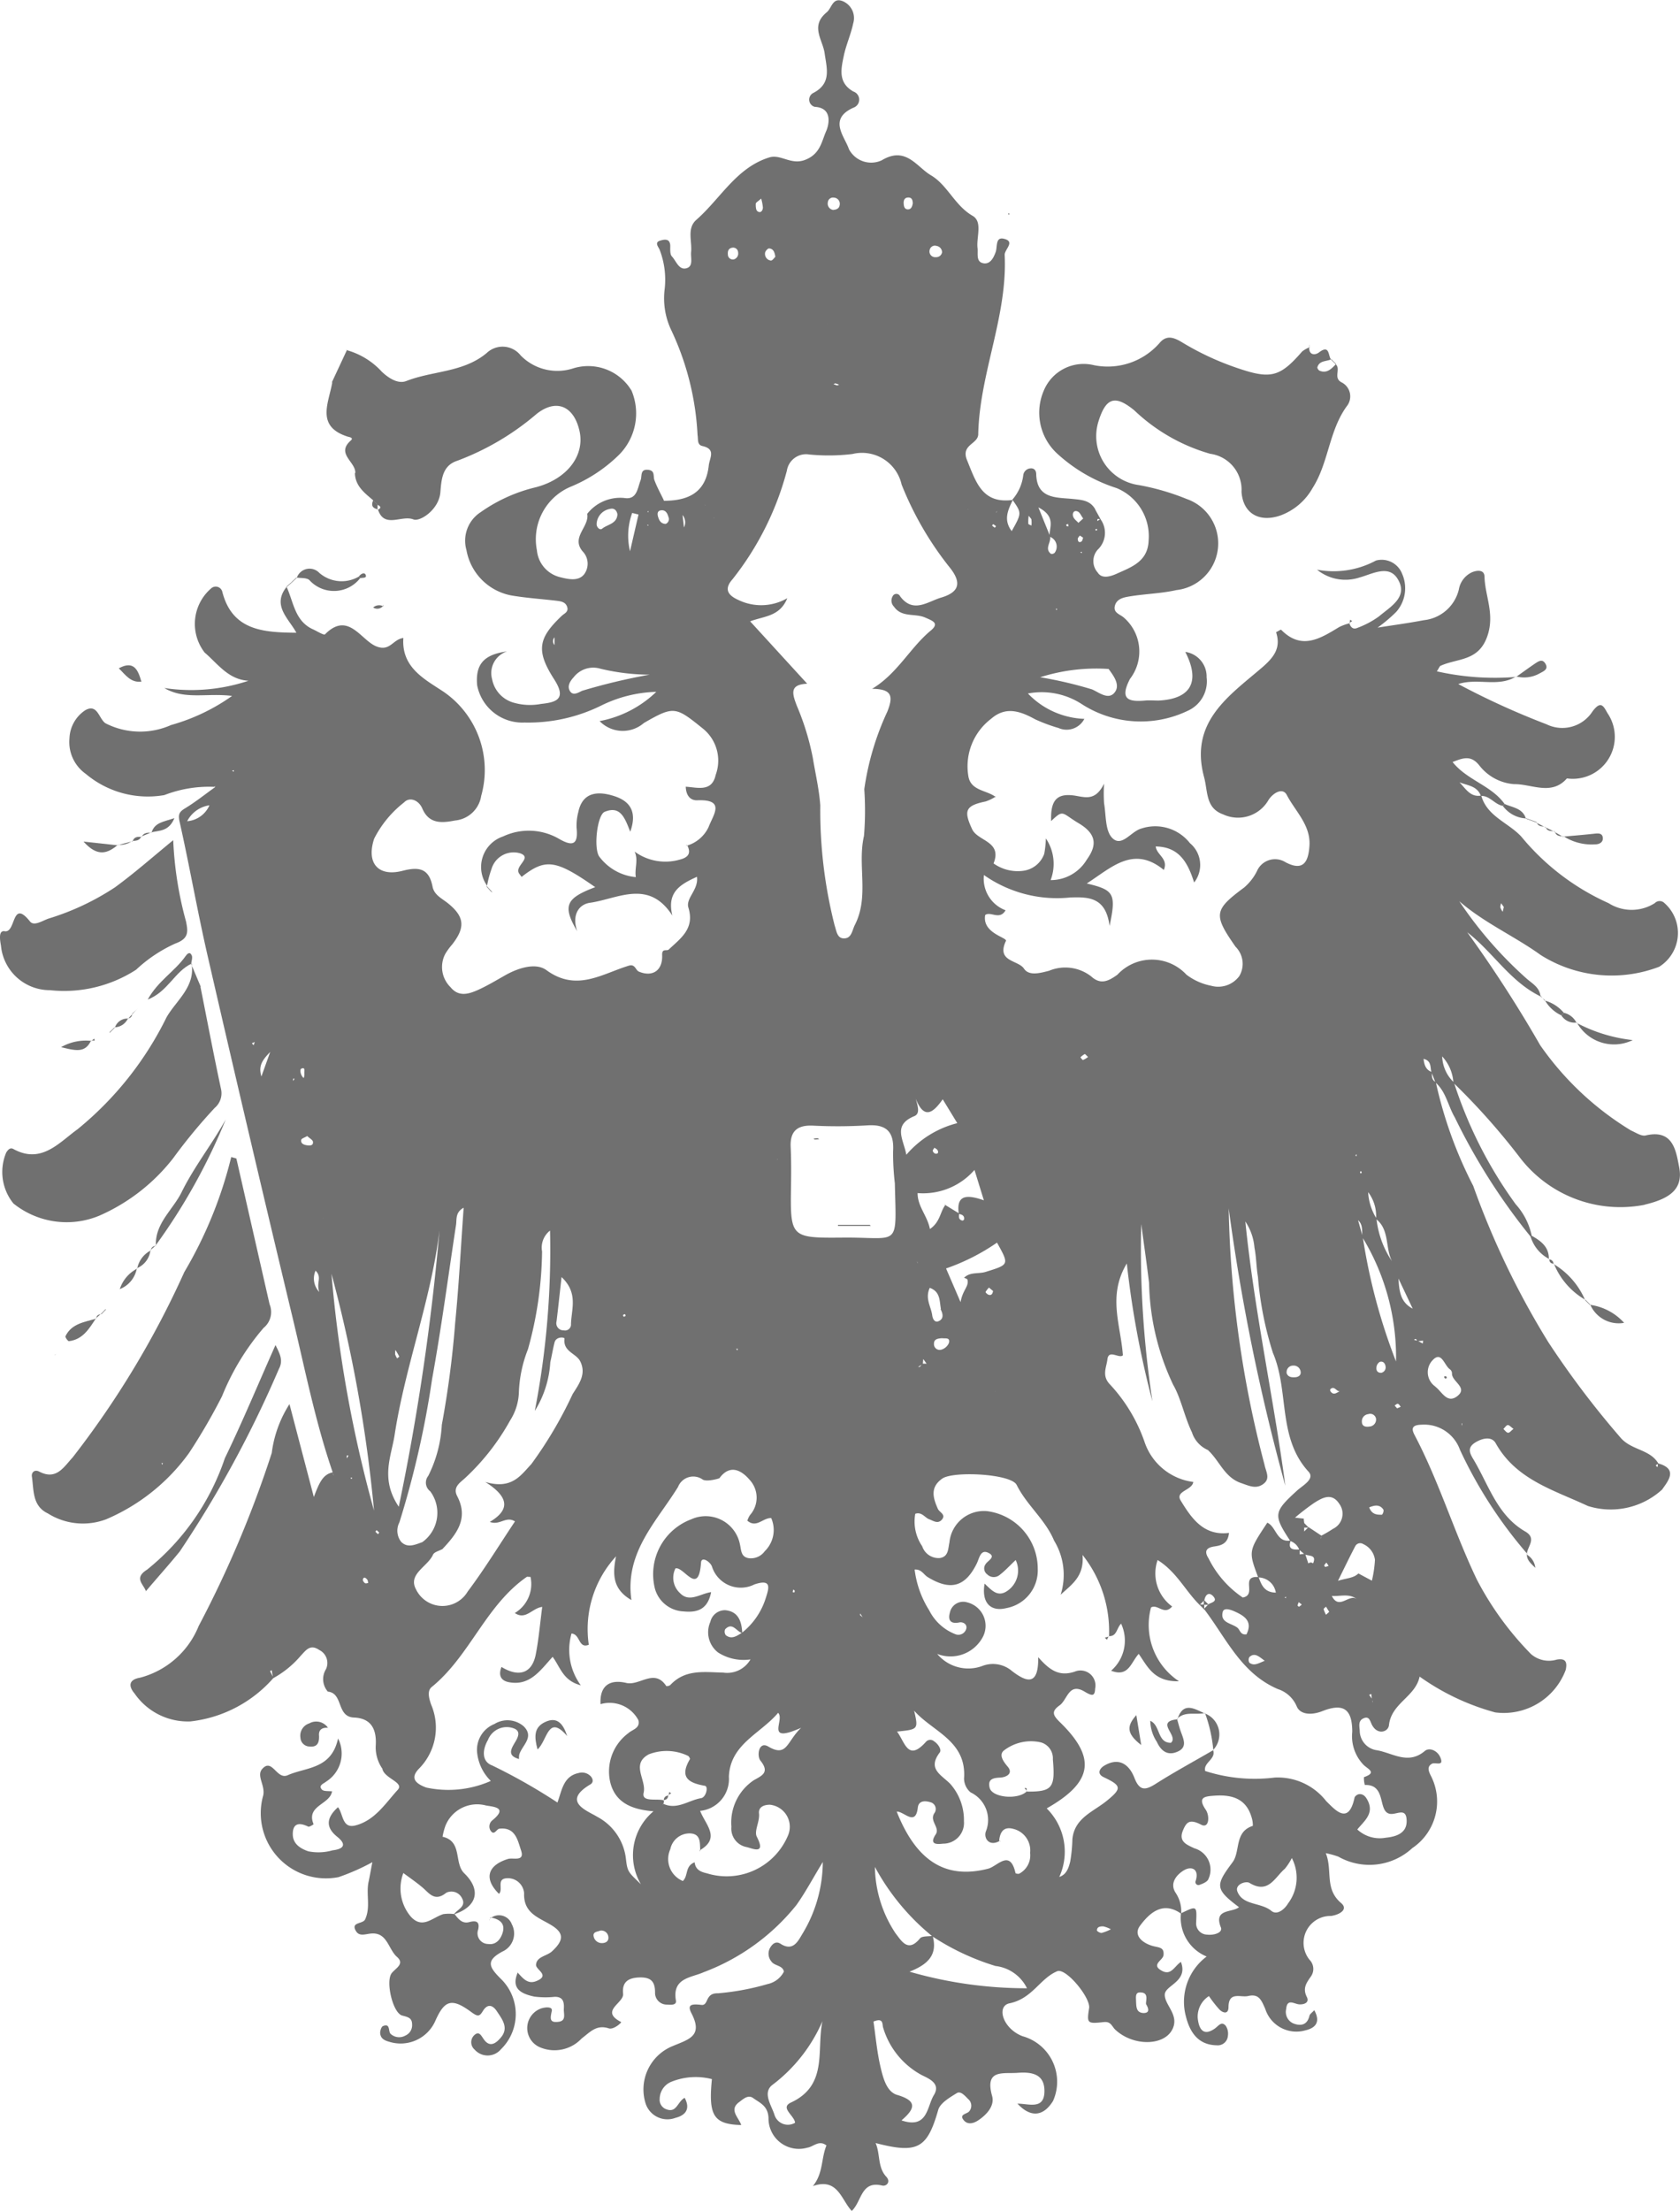 <svg height="59.082" viewBox="0 0 44.908 59.082" width="44.908" xmlns="http://www.w3.org/2000/svg" xmlns:xlink="http://www.w3.org/1999/xlink"><clipPath id="a"><path d="m0 0h44.908v59.082h-44.908z"/></clipPath><g clip-path="url(#a)" fill="#707070"><path d="m22.275 10.212.4-.857h-.01a1.994 1.994 0 0 1 .947.582c.186.173.431.33.652.244.707-.276 1.525-.226 2.148-.748a.616.616 0 0 1 .909.066 1.371 1.371 0 0 0 1.385.35 1.35 1.35 0 0 1 1.579.592 1.569 1.569 0 0 1 -.35 1.726 4.038 4.038 0 0 1 -1.251.828 1.521 1.521 0 0 0 -.93 1.708.816.816 0 0 0 .636.724c.217.055.476.107.626-.08a.474.474 0 0 0 -.041-.615c-.317-.379.187-.656.124-1l-.009.01a1.121 1.121 0 0 1 1-.435c.34.055.352-.258.435-.472.045-.116-.022-.31.214-.279.178.024.118.171.157.275.069.186.167.362.253.541l-.01.01c.646 0 1.129-.205 1.209-.942.022-.206.2-.437-.168-.521-.15-.034-.11-.175-.132-.294a7.406 7.406 0 0 0 -.716-2.831 1.984 1.984 0 0 1 -.163-1.068 2.22 2.22 0 0 0 -.139-1.064c-.043-.082-.133-.191.025-.234.1-.029.254-.066.264.136 0 .1-.011.231.044.289.116.122.185.373.392.314.187-.054.106-.276.121-.43.03-.293-.12-.636.142-.865.644-.564 1.068-1.394 1.95-1.666.306-.094.578.215.961.064.407-.161.437-.5.562-.777.038-.085.216-.61-.312-.638a.2.2 0 0 1 -.041-.369c.5-.256.363-.659.307-1.064-.05-.361-.393-.725.056-1.094.136-.112.154-.4.42-.3a.489.489 0 0 1 .287.6c-.061.294-.191.574-.252.869-.073.349-.156.715.258.949a.228.228 0 0 1 0 .432c-.683.307-.231.77-.12 1.106a.671.671 0 0 0 .877.3c.646-.389.93.173 1.316.4.444.262.634.805 1.112 1.082.276.159.1.565.133.859.019.147-.05.373.158.41.181.032.271-.145.327-.3.05-.138-.011-.407.215-.356.325.074.018.285.026.434.078 1.643-.672 3.164-.707 4.792-.006.267-.469.272-.3.69.243.592.406 1.174 1.224 1.064-.126.266-.259.531-.029.833.27-.482.27-.482.017-.841a1.2 1.2 0 0 0 .291-.649.21.21 0 0 1 .2-.187c.1-.007.146.068.147.151.014.67.541.623.968.666.25.025.474.036.611.279l-.009.023v-.032l.153.277c-.035 0-.1-.05-.088.045l.08-.055a.619.619 0 0 1 -.071.819.459.459 0 0 0 0 .611c.107.174.334.109.5.035.4-.181.842-.327.861-.891a1.391 1.391 0 0 0 -.855-1.4 4.28 4.28 0 0 1 -1.6-.932 1.486 1.486 0 0 1 -.348-1.672 1.153 1.153 0 0 1 1.34-.681 1.843 1.843 0 0 0 1.753-.59c.211-.257.44-.12.648.006a7.44 7.44 0 0 0 1.479.676c.85.286 1.1.219 1.684-.455a.728.728 0 0 1 .208-.117l-.015-.013c-.02.228.153.233.257.154.293-.223.243.081.323.185l.011-.006c-.128.067-.319.027-.374.215-.007.024.029.08.057.092.2.085.322-.055.444-.179l-.006.012c.135.131-.08.362.155.481a.419.419 0 0 1 .137.634c-.481.662-.484 1.512-.916 2.189a1.632 1.632 0 0 1 -.847.728c-.56.2-1.01-.033-1.052-.628a.968.968 0 0 0 -.837-1.016 4.874 4.874 0 0 1 -2.029-1.161c-.513-.419-.755-.34-.952.278a1.319 1.319 0 0 0 1.073 1.719 6.441 6.441 0 0 1 1.277.371 1.256 1.256 0 0 1 -.272 2.435c-.412.093-.842.1-1.261.171-.153.025-.336.062-.384.248s.13.225.234.311a1.2 1.2 0 0 1 .169 1.644c-.272.527-.068.62.4.578.12-.011.243 0 .364 0 .862-.042 1.125-.5.715-1.3a.664.664 0 0 1 .57.678.861.861 0 0 1 -.5.893 2.907 2.907 0 0 1 -2.832-.173 1.97 1.97 0 0 0 -1.445-.287 2.194 2.194 0 0 0 1.509.678.534.534 0 0 1 -.691.244 4.453 4.453 0 0 1 -.624-.232c-.4-.22-.786-.354-1.176-.015a1.593 1.593 0 0 0 -.608 1.544c.069.384.487.361.729.547v-.011a1.2 1.2 0 0 1 -.268.13c-.545.112-.593.247-.361.743.15.322.81.318.572.913a1.111 1.111 0 0 0 .766.2.692.692 0 0 0 .589-.458 2.692 2.692 0 0 0 .043-.41 1.213 1.213 0 0 1 .127 1.114 1.123 1.123 0 0 0 .966-.546c.254-.354.3-.668-.22-.976-.457-.273-.394-.378-.732-.056-.02-.565.155-.765.674-.673.281.05.523.113.741-.326a4.1 4.1 0 0 0 0 .525c.055.316.027.725.214.921.255.266.5-.166.775-.245a1.179 1.179 0 0 1 1.306.388.758.758 0 0 1 .112 1.052c-.172-.548-.41-.956-1.027-.963.028.231.345.324.217.627-.815-.668-1.4-.061-2.06.362.731.173.792.272.61 1.134-.1-.769-.556-.777-1.052-.76a3.4 3.4 0 0 1 -2.307-.6.9.9 0 0 0 .579.942c-.16.276-.4.018-.545.127-.087.489.6.6.554.693-.264.558.328.507.482.738.132.2.421.124.672.058a1.128 1.128 0 0 1 1.127.152c.258.236.471.117.7-.047a1.258 1.258 0 0 1 1.845 0 1.59 1.59 0 0 0 .657.295.7.7 0 0 0 .756-.258.643.643 0 0 0 -.1-.783c-.6-.858-.58-.983.229-1.583a1.4 1.4 0 0 0 .341-.435.527.527 0 0 1 .767-.24c.495.26.611-.04.638-.442.036-.551-.379-.92-.606-1.356-.108-.207-.362-.059-.487.131a.939.939 0 0 1 -1.213.388c-.472-.169-.406-.6-.51-.993-.4-1.477.664-2.172 1.546-2.929.34-.292.509-.541.378-.946.072-.037.127-.075.134-.067.548.558 1.049.234 1.556-.073a1.4 1.4 0 0 1 .278-.1l-.012-.009c.032.111.1.185.217.133a2.4 2.4 0 0 0 .58-.309c.308-.262.8-.524.489-1.011-.241-.377-.68-.115-1.014-.026a1.2 1.2 0 0 1 -1.133-.209 2.387 2.387 0 0 0 1.574-.244.585.585 0 0 1 .7.354.954.954 0 0 1 -.159 1.019 4 4 0 0 1 -.5.421h-.049.04c.415-.066.832-.121 1.243-.2a1.079 1.079 0 0 0 .941-.819.621.621 0 0 1 .353-.463c.146-.059.328-.068.333.114.013.518.272.982.086 1.564-.228.712-.8.612-1.26.822-.029.013-.042.063-.1.148a7.051 7.051 0 0 0 2.126.149l-.01-.009c-.479.293-1.023.03-1.543.2a20.783 20.783 0 0 0 2.357 1.074.959.959 0 0 0 1.23-.341c.223-.3.294-.149.4.042a1.122 1.122 0 0 1 -1.084 1.746l-.108-.135-.02-.024.03.014.108.135c-.414.487-.951.156-1.416.164a1.3 1.3 0 0 1 -.934-.5c-.226-.284-.433-.2-.715-.092.388.488 1.037.625 1.389 1.12l-.047.052c-.218-.038-.345-.275-.585-.266-.1-.273-.363-.277-.573-.364.165.168.292.408.582.354.155.56.726.722 1.073 1.1a6.408 6.408 0 0 0 2.33 1.775 1.152 1.152 0 0 0 1.236 0 .181.181 0 0 1 .26 0 1.065 1.065 0 0 1 -.142 1.7 3.556 3.556 0 0 1 -3.164-.311c-.7-.505-1.513-.86-2.18-1.44a10.767 10.767 0 0 0 1.8 2.068c.149.131.339.229.369.456l-.012.012c-.8-.395-1.257-1.173-1.936-1.7l-.026-.019.022.018a34.327 34.327 0 0 1 1.955 3.029l-.076.054.063-.076a8.018 8.018 0 0 0 2.431 2.284c.128.055.278.16.392.133.737-.175.811.414.895.843.109.558-.2.837-.922 1.006l-.018-.012.025.014a3.383 3.383 0 0 1 -3.335-1.251 18.133 18.133 0 0 0 -1.784-2.007 1.136 1.136 0 0 0 -.3-.705 1 1 0 0 0 .314.695 11.517 11.517 0 0 0 1.65 3.254 1.807 1.807 0 0 1 .43.847l-.026.025a16.49 16.49 0 0 1 -2.03-3.19c-.182-.307-.233-.686-.518-.935l-.105-.269c-.043-.121.014-.306-.212-.362.018.192.078.3.221.353 0 .105-.009.211.106.27a11.269 11.269 0 0 0 1 2.772 21.958 21.958 0 0 0 2.008 4.177 24.068 24.068 0 0 0 1.946 2.569c.3.325.781.294 1 .681-.033.021-.119.024-.029.087l.017-.1c.544.152.263.475.107.7a2.038 2.038 0 0 1 -1.985.439c-.909-.427-1.917-.7-2.463-1.676-.105-.188-.345-.142-.541-.024-.227.137-.156.288-.055.454.408.68.634 1.494 1.383 1.927.328.189.047.406.046.61l.011-.011a11.929 11.929 0 0 1 -1.8-2.782 1.015 1.015 0 0 0 -1.028-.67c-.3.006-.254.146-.178.29.652 1.241 1.054 2.589 1.658 3.849a8.293 8.293 0 0 0 1.448 1.991.73.73 0 0 0 .687.147c.252-.046.282.083.24.275a1.768 1.768 0 0 1 -1.884 1.136 6.341 6.341 0 0 1 -2.021-.957c-.114.544-.757.707-.82 1.3-.018.175-.3.275-.452-.006-.055-.105-.071-.255-.238-.174-.134.065-.1.206-.091.324a.53.53 0 0 0 .433.52c.428.062.85.41 1.305.025.124-.105.331-.011.408.152.13.279-.126.137-.216.188-.139.079-.089.2-.032.315a1.5 1.5 0 0 1 -.493 1.939 1.688 1.688 0 0 1 -1.977.228 2.486 2.486 0 0 0 -.335-.093c.187.473-.042.949.409 1.333.206.175-.054.316-.271.345a.719.719 0 0 0 -.571 1.173.348.348 0 0 1 .035.444c-.121.172-.226.316-.11.546.076.15-.066.207-.2.2s-.328-.172-.352.127a.333.333 0 0 0 .214.39c.2.068.355.02.41-.216.01-.044.066-.078.128-.146.185.339.009.482-.243.54a.873.873 0 0 1 -1.068-.576c-.1-.223-.163-.411-.456-.343-.2.047-.522-.133-.526.295 0 .2-.144.162-.239.07a3.2 3.2 0 0 1 -.284-.363.65.65 0 0 0 -.3.585c.025.254.126.518.461.28.1-.072.172-.2.286-.074a.381.381 0 0 1 .059.278.272.272 0 0 1 -.3.246c-.493-.01-.712-.346-.818-.757a1.511 1.511 0 0 1 .551-1.615 1.116 1.116 0 0 1 -.687-1.154c.43-.207.426-.207.406.248a.3.3 0 0 0 .294.321c.167.022.424-.045.367-.193-.2-.506.3-.388.485-.54-.648-.486-.633-.584-.173-1.2.215-.289.043-.816.542-.973a.685.685 0 0 0 -.032-.226c-.146-.505-.526-.613-.991-.581-.259.018-.465.037-.236.375.114.168.09.513-.122.4-.31-.159-.393-.073-.488.158-.121.294.1.376.309.474a.593.593 0 0 1 .371.825c-.029.072-.15.121-.238.152a.08.08 0 0 1 -.1-.108c.1-.316-.11-.4-.308-.286-.182.105-.4.335-.232.6a.89.89 0 0 1 .152.565c-.5-.358-.862 0-1.1.32-.2.271.1.487.375.55.158.037.272.038.253.236-.013.141-.356.256-.035.423.242.126.327-.129.5-.242.2.524-.417.623-.431.866-.017.286.418.562.188.963-.241.419-1.035.42-1.505-.012-.1-.088-.114-.232-.316-.209-.449.05-.451.03-.39-.373.042-.28-.621-1.082-.852-.986-.466.194-.66.729-1.277.858-.356.074-.181.673.345.877a1.262 1.262 0 0 1 .82 1.731c-.257.417-.6.453-.951.072.3 0 .713.171.721-.323.008-.463-.325-.53-.716-.5s-.886-.108-.683.619c.072.259-.138.495-.37.65-.127.085-.282.124-.386 0-.141-.168.091-.165.147-.244a.232.232 0 0 0 -.033-.326c-.085-.087-.2-.22-.3-.158-.193.119-.45.268-.5.455-.293 1.022-.545 1.174-1.672.88.129.3.048.644.285.9.129.142 0 .262-.108.236-.573-.137-.539.415-.814.678-.279-.287-.371-.9-1.04-.664.281-.342.219-.741.363-1.085-.2-.157-.349.037-.512.059a.812.812 0 0 1 -1.037-.794c-.014-.325-.228-.4-.409-.531-.138-.1-.264.025-.377.108-.278.206-.012.407.057.612-.74-.021-.881-.252-.784-1.227a1.74 1.74 0 0 0 -1.064.063.5.5 0 0 0 -.332.463.268.268 0 0 0 .184.282c.272.1.294-.211.484-.308.167.312.005.472-.246.535a.613.613 0 0 1 -.794-.371 1.25 1.25 0 0 1 .724-1.549c.426-.18.813-.264.5-.869-.117-.226-.028-.264.264-.229.2.023.088-.321.44-.31a6.76 6.76 0 0 0 1.329-.247.641.641 0 0 0 .436-.333c-.035-.175-.256-.146-.339-.276a.322.322 0 0 1 -.041-.341c.06-.115.159-.211.289-.127.318.206.457-.044.57-.24a3.721 3.721 0 0 0 .56-1.945c-.273.449-.467.816-.705 1.15a5.778 5.778 0 0 1 -2.479 1.795c-.331.15-.848.148-.742.759.022.128-.141.114-.234.107a.314.314 0 0 1 -.324-.3c.006-.309-.1-.435-.416-.426s-.469.134-.438.437c.026.251-.636.456-.052.755.019.01-.2.211-.33.169-.332-.109-.5.1-.726.27a.994.994 0 0 1 -1.118.234.557.557 0 0 1 .025-1.033c.113-.04.321-.061.295.062-.044.207-.064.323.182.291.211-.027.133-.213.14-.342.01-.174-.01-.33-.246-.325a2.338 2.338 0 0 1 -.543-.006c-.335-.073-.636-.2-.441-.649h-.012c.138.144.266.331.505.235.385-.155-.015-.3-.006-.436.014-.221.285-.23.426-.359.325-.3.333-.5-.054-.722-.323-.189-.711-.312-.691-.832a.434.434 0 0 0 -.459-.4c-.294.015-.089.3-.213.417-.407-.4-.312-.76.241-.932.139-.043.457.086.348-.233-.087-.257-.148-.625-.576-.576-.083.009-.138.2-.238.051a.211.211 0 0 1 .05-.276c.411-.336.055-.357-.169-.394a.913.913 0 0 0 -1.089.546 1.749 1.749 0 0 0 -.075.288c.537.121.3.7.578.975.462.445.351.895-.276 1.1.093-.136.343-.207.216-.436a.314.314 0 0 0 -.419-.142c-.313.253-.456.009-.647-.151-.146-.122-.3-.229-.5-.376a1.162 1.162 0 0 0 .2 1.166c.315.344.582.017.869-.068a1.074 1.074 0 0 1 .3 0c.1.126.2.265.394.213s.282-.006.237.2a.286.286 0 0 0 .266.385c.217.033.34-.136.39-.308.074-.253-.1-.361-.322-.4l.008.011a.364.364 0 0 1 .557.169.528.528 0 0 1 -.248.729c-.461.246-.355.42-.05.725a1.314 1.314 0 0 1 .006 1.889.463.463 0 0 1 -.7.009.26.26 0 0 1 -.016-.383c.135-.128.188.007.262.11.161.225.325.1.447-.044.23-.262.042-.495-.1-.709-.1-.154-.243-.222-.374-.007-.087.142-.131.16-.306.031-.532-.394-.723-.323-.974.252a1.014 1.014 0 0 1 -1.22.54c-.134-.035-.231-.09-.245-.222-.007-.068.031-.186.079-.2.2-.077.129.14.2.21a.335.335 0 0 0 .392.046.3.3 0 0 0 .182-.292c0-.179-.1-.2-.265-.244-.253-.066-.452-.925-.277-1.137.111-.134.347-.244.14-.428-.23-.2-.258-.639-.656-.628-.16 0-.342.1-.44-.06-.155-.252.181-.187.241-.314.155-.328.02-.68.095-1.014.034-.155.058-.312.1-.517a5.823 5.823 0 0 1 -.906.4 1.743 1.743 0 0 1 -2.024-2.14c.1-.3-.2-.569 0-.767.259-.267.374.313.667.183.5-.221 1.166-.154 1.346-.982a.887.887 0 0 1 -.316 1.151c-.069.058-.217.1-.118.213.049.056.185.036.281.051l-.008-.01c-.041.362-.706.38-.493.888 0 0-.112.079-.144.063-.233-.114-.412-.1-.413.2 0 .249.183.378.412.459a1.369 1.369 0 0 0 .653-.026c.25-.029.414-.128.122-.363s-.313-.488.022-.789c.145.186.107.577.463.488.524-.132.811-.6 1.135-.953.179-.2-.358-.3-.412-.56l.009.009a1.007 1.007 0 0 1 -.187-.614c.03-.439-.107-.746-.581-.766s-.279-.652-.7-.693l.009.009a.507.507 0 0 1 -.057-.609.387.387 0 0 0 -.182-.513c-.24-.165-.354.007-.495.157a2.606 2.606 0 0 1 -.738.6l-.036-.216c-.015.009-.044.023-.043.025.028.061.059.122.09.182a3.461 3.461 0 0 1 -2.22 1.162 1.73 1.73 0 0 1 -1.494-.748c-.146-.169-.184-.366.149-.421a2.328 2.328 0 0 0 1.566-1.381 29.155 29.155 0 0 0 1.953-4.623 3.153 3.153 0 0 1 .474-1.306l.651 2.482c.141-.367.235-.609.515-.661a.254.254 0 0 0 0 .051.165.165 0 0 0 .016.038l-.024-.08c-.462-1.34-.736-2.729-1.065-4.1q-1.159-4.832-2.273-9.674c-.277-1.2-.487-2.415-.757-3.617-.048-.213 0-.272.162-.369.272-.167.523-.368.783-.554l.007-.036-.019.026a3.306 3.306 0 0 0 -1.341.22 2.574 2.574 0 0 1 -2.1-.567 1.04 1.04 0 0 1 -.436-.949.938.938 0 0 1 .426-.754c.324-.179.357.226.535.35a2.031 2.031 0 0 0 1.754.048 5.263 5.263 0 0 0 1.632-.778c-.671-.085-1.265.112-1.811-.211a4.837 4.837 0 0 0 2.249-.194c-.541-.032-.822-.456-1.171-.753a1.252 1.252 0 0 1 .176-1.718.181.181 0 0 1 .294.088c.264 1.043 1.1 1.092 1.981 1.1-.2-.377-.664-.728-.258-1.229l-.008-.007c.193.408.218.921.709 1.144.11.05.292.165.323.134.619-.625.953.15 1.367.32.372.152.443-.188.727-.222-.056.8.585 1.108 1.087 1.445a2.537 2.537 0 0 1 .994 2.773.78.78 0 0 1 -.7.659c-.347.068-.693.1-.873-.318-.1-.234-.345-.319-.488-.166a2.864 2.864 0 0 0 -.8.969c-.215.647.1 1.028.76.859.444-.115.706-.06.8.421.042.22.239.312.4.437.456.363.485.652.122 1.114a1.778 1.778 0 0 0 -.179.244.754.754 0 0 0 .138.894c.213.262.473.188.717.081s.5-.261.746-.4c.353-.2.818-.342 1.1-.137.805.589 1.484.1 2.2-.118.177-.054.178.119.275.159.361.15.636-.029.619-.443-.008-.19.122-.1.175-.147.316-.3.7-.554.527-1.12-.078-.256.275-.473.229-.825-.44.2-.814.405-.658 1.037-.633-.987-1.462-.447-2.2-.343-.3.042-.493.322-.345.759-.4-.682-.3-.881.483-1.176-1.058-.738-1.327-.775-1.968-.274l-.063-.085c-.146-.2.357-.418.035-.542a.617.617 0 0 0 -.776.414 2.781 2.781 0 0 0 -.122.464l.008-.009a.861.861 0 0 1 .423-1.323 1.613 1.613 0 0 1 1.509.072c.372.212.5.125.456-.3a1.38 1.38 0 0 1 .045-.419c.093-.456.413-.612.976-.426.405.134.605.415.413.947-.145-.369-.262-.705-.683-.532-.2.082-.3.964-.148 1.192a1.378 1.378 0 0 0 .98.553c-.037-.243.074-.452-.032-.682a1.392 1.392 0 0 0 1.207.214c.22-.056.312-.162.2-.383l-.012.011a.933.933 0 0 0 .581-.495c.121-.326.471-.749-.3-.718-.169.007-.3-.106-.309-.363.31.018.7.152.8-.316a1.1 1.1 0 0 0 -.344-1.239c-.726-.584-.768-.614-1.576-.147a.862.862 0 0 1 -1.183-.051 2.978 2.978 0 0 0 1.515-.782 3.533 3.533 0 0 0 -1.473.367 4.394 4.394 0 0 1 -2.049.453 1.231 1.231 0 0 1 -1.267-1c-.047-.554.175-.817.8-.9a.608.608 0 0 0 -.4.74.808.808 0 0 0 .586.632 1.574 1.574 0 0 0 .721.031c.423-.044.689-.134.351-.66-.493-.768-.42-1.1.2-1.69.071-.068.186-.105.152-.231-.038-.143-.167-.161-.287-.176-.4-.047-.8-.073-1.2-.14a1.5 1.5 0 0 1 -1.208-1.213.908.908 0 0 1 .378-1.013 4.272 4.272 0 0 1 1.477-.667c.837-.219 1.315-.85 1.166-1.507s-.613-.872-1.145-.453a7.048 7.048 0 0 1 -2.127 1.254c-.4.132-.418.507-.447.845-.041.466-.55.79-.72.721-.313-.126-.778.253-.947-.263l-.012.009c.1-.045.1-.09 0-.135l.011.013-.134-.134h.008c-.234-.2-.485-.385-.49-.735l.01.009c.022-.3-.526-.515-.12-.873.076-.067-.017-.088-.071-.1-.879-.272-.516-.905-.423-1.46l-.009.009m26.11 34.467-.01.009zm-11.665-1.824.007.009zm-5.2-29.253h.01l.113.129.041.356a.308.308 0 0 0 -.05-.347c-.038-.046-.075-.092-.113-.137m16.616 27.925.151-.019.086.262h.125c.113-.254-.129-.187-.228-.249l-.138-.114a.392.392 0 0 0 -.241-.238c-.461-.7-.447-.774.181-1.348.151-.138.486-.309.306-.505-.834-.911-.512-2.149-.952-3.175a9.092 9.092 0 0 1 -.4-2.031c-.044-.257-.042-.523-.093-.779a1.477 1.477 0 0 0 -.244-.7c.24 2.389.756 4.711 1.069 7.06a55.78 55.78 0 0 1 -1.514-7.411 28.857 28.857 0 0 0 .957 6.848c.04.2.174.383-.051.531-.19.125-.372.03-.571-.037-.449-.151-.58-.6-.886-.878l.018-.027-.017.023a.771.771 0 0 1 -.432-.475c-.2-.413-.293-.909-.5-1.267a6.62 6.62 0 0 1 -.646-2.721c-.063-.526-.139-1.05-.21-1.576a26.958 26.958 0 0 0 .3 4.736 25.111 25.111 0 0 1 -.685-3.684c-.521.863-.162 1.643-.105 2.453-.1.1-.381-.172-.414.11-.025.215-.159.439.073.674a4.327 4.327 0 0 1 .923 1.541 1.587 1.587 0 0 0 1.3 1.06c-.032.228-.492.241-.338.495.287.471.613.953 1.292.866-.027.286-.205.336-.388.362-.228.032-.278.135-.156.323a2.706 2.706 0 0 0 .912 1.042c.393-.069-.084-.588.423-.547.075.206.151.412.461.416a.48.48 0 0 0 -.471-.406c-.262-.7-.262-.7.244-1.463.244.113.244.542.625.477-.087.247.072.247.239.239v.137zm.12-.608.123-.121.354.235a.376.376 0 0 0 -.022.043.132.132 0 0 0 0 .033l.016-.086a3.546 3.546 0 0 0 .308-.181.446.446 0 0 0 .166-.666c-.2-.309-.453-.164-.674-.024a6.441 6.441 0 0 0 -.519.4l-.01.018.012-.026.249.028-.009-.009c0 .039.008.078.012.117s0 .079 0 .119 0 .085 0 .128zm4.242-2.791-.01.01q0-.073 0-.146l.145-.109.019-.012-.011.02-.142.111c-.009.014-.025.029-.024.041a.442.442 0 0 0 .025.083m-12.502-.955.017.01-.023-.017-.123-.124.009-.008.12.138m-1.816-.741-.009.008-.1-.14-.048-.014.056.006-.013.15-.127.078h.045a.979.979 0 0 0 .071-.087h.126m-4.364-.128-.008.008zm-12.875-9.333-.02-.036.03.027.024.03zm8.489 9.11.017.006-.026-.012v-.019l.012.025m2.685-1.116-.009.009q-.005-.069-.01-.138l.011.01c0 .04.006.079.009.119m-2.195-6.06h-.008zm-1.453.37-.01.133.045.139a.123.123 0 0 0 -.009-.012c-.014-.04-.028-.079-.042-.12 0-.05 0-.1.007-.149zm.124 3.752-.009.009zm-6.562-.5h.02l-.024.011v.018zm6.439-1.544.01-.009zm5.706-.008-.014.013.017-.011.018-.021zm1.336-22.342.034-.075-.03.069-.021.023zm-3.281 4.845.024.025-.016-.021h-.008m4.122 29.011.054-.031-.043.041-.019.016zm-1.936-9.468.02-.043-.012.052zm5.576-19.319a.234.234 0 0 0 .04-.026.1.1 0 0 0 .015-.031c-.017.022-.034.045-.049.068zm-7.506.127-.02-.008.026.016-.007-.008m5.438 19.952a.267.267 0 0 0 0-.049.153.153 0 0 0 -.018-.036l.028.076.039.045-.047-.037m-9.699-16.769a.151.151 0 0 0 0 .223l-.009.008v-.241zm-8 10.815-.1.039.047.055c.013-.034.025-.069.037-.1zm11.755 10.929v-.009l.052.017-.057-.009m4.5 4.465-.007.008-.083-.125c0 .016-.006.038 0 .046a1.013 1.013 0 0 0 .088.071m14.818-7.392c-.033-.007-.034-.1-.1-.035l.1.025.133.073.011-.076-.154.013m-1.206 9.574a.2.2 0 0 0 0 .047.12.12 0 0 0 .019.034l-.027-.073-.019-.155-.057.024.089.122m-10.818-31.8-.051.146.048-.139.022-.021zm10.422 18.981-.047-.164.052.155.132.47a15.572 15.572 0 0 0 .889 3.328 6.153 6.153 0 0 0 -.9-3.321c-.015-.163.027-.343-.13-.468m-.468 4.583c-.094.018-.146-.157-.256-.055a.059.059 0 0 0 0 .055c.084.124.169.037.253 0l.014-.016zm-3.621 5.581-.13.13c-.38-.372-.614-.883-1.124-1.2a1.094 1.094 0 0 0 .388 1.241c-.212.25-.389-.077-.564.027a1.8 1.8 0 0 0 .747 1.971c-.674.02-.842-.4-1.076-.731-.212.232-.27.631-.738.45a1.067 1.067 0 0 0 .267-1.258c-.124.122-.11.346-.33.334l.007.008a3.281 3.281 0 0 0 -.708-2.178c.052.586-.307.8-.585 1.064a1.758 1.758 0 0 0 -.175-1.446c-.234-.563-.728-.942-1-1.488-.148-.3-1.7-.377-1.991-.169-.327.232-.248.51-.117.805.042.1.235.154.1.3-.106.11-.222.021-.333-.02s-.2-.206-.37-.145a1.169 1.169 0 0 0 .185.866.46.46 0 0 0 .47.316c.234-.034.221-.243.259-.422a.926.926 0 0 1 1.006-.831 1.551 1.551 0 0 1 1.354 1.54 1.025 1.025 0 0 1 -.834 1.05c-.435.109-.673-.151-.587-.653.182.165.346.382.616.188a.655.655 0 0 0 .215-.819c-.172.164-.292.295-.43.4a.247.247 0 0 1 -.332-.018.194.194 0 0 1 -.044-.269c.06-.1.3-.2.07-.308-.2-.094-.234.138-.3.28-.311.637-.709.743-1.317.37-.105-.064-.168-.216-.348-.2a2.643 2.643 0 0 0 .389 1.089 1.315 1.315 0 0 0 .7.638.218.218 0 0 0 .291-.144c.033-.117-.083-.192-.187-.17-.238.049-.305-.067-.252-.258a.363.363 0 0 1 .462-.279.645.645 0 0 1 .4.961.978.978 0 0 1 -1.2.417 1.082 1.082 0 0 0 1.209.321.783.783 0 0 1 .791.137c.376.287.714.423.7-.371.309.35.559.523.973.388a.4.4 0 0 1 .549.451c-.009.2-.069.21-.281.082-.426-.255-.458.217-.668.366-.234.166-.176.27.012.454.976.951.877 1.6-.358 2.3a1.628 1.628 0 0 1 .329 1.849l-.028.03.017-.042c.208-.057.268-.243.31-.412a4.053 4.053 0 0 0 .059-.6c.053-.566.55-.73.913-1.023.419-.339.4-.41-.076-.636-.192-.092-.106-.235.012-.306.4-.24.672-.029.809.324s.291.336.57.159c.5-.318 1.024-.6 1.538-.9l-.007-.005c.094.245-.268.337-.209.563a4.328 4.328 0 0 0 1.857.175 1.64 1.64 0 0 1 1.377.629c.239.233.6.662.76-.1a.17.17 0 0 1 .133-.087c.112 0 .17.078.219.176.175.348-.1.547-.28.769a.883.883 0 0 0 .761.22c.273-.027.559-.117.558-.441 0-.4-.281-.152-.462-.2-.311-.076-.075-.789-.656-.768a.669.669 0 0 1 -.023-.209c.346-.12.124-.205-.005-.323a1.1 1.1 0 0 1 -.308-.886c0-.6-.223-.782-.8-.555-.3.118-.6.091-.687-.134a.821.821 0 0 0 -.5-.455c-.988-.422-1.385-1.37-1.978-2.143l.131-.131c.082-.041.228-.07.129-.193s-.207-.092-.245.077m4.362-10.917-.072-.089.083.08a1.484 1.484 0 0 0 .224.74 2.507 2.507 0 0 0 .414 1.141c-.183-.358-.059-.842-.426-1.127a1.044 1.044 0 0 0 -.227-.738m-30.945-10.318a.8.8 0 0 0 -.607.427.712.712 0 0 0 .6-.436l.023-.019zm22.458-7.185c.04.156-.159.326.027.469a.111.111 0 0 0 .1-.033.28.28 0 0 0 -.138-.427c-.021-.232.194-.527-.3-.783l.314.775m7.514 28.312-.027-.024.037.014c.2.415.466-.068.683.1-.221-.17-.461-.068-.693-.09m-10.441-7.669.009.009c-.043-.211-.007-.468-.3-.572-.132.288.035.5.066.733.013.1.069.218.193.147s.088-.2.027-.318m13.229 2.073h-.009c.181.13.317.466.587.265.313-.233-.14-.39-.133-.611a.14.14 0 0 0 -.048-.107c-.16-.1-.227-.514-.474-.244a.463.463 0 0 0 .078.7m-2.058 4.994.361.193a3.153 3.153 0 0 0 .082-.557.535.535 0 0 0 -.312-.42.149.149 0 0 0 -.212.05c-.151.287-.291.58-.465.931.236-.076.417-.068.55-.2zm-6.67-24.169a4.952 4.952 0 0 0 -1.836.221 10.918 10.918 0 0 1 1.387.325c.19.083.435.288.6.086s-.022-.447-.165-.642zm-3.879 16.261.009.007c.158-.16.378-.1.566-.154.643-.2.646-.189.314-.785a5.648 5.648 0 0 1 -1.362.69l.388.9c.055-.329.23-.418.184-.6-.006-.026-.065-.038-.1-.056m-.493-1.94.373.228c-.013.081-.022.163.084.189a.055.055 0 0 0 .045-.029c.017-.107-.058-.133-.14-.15-.08-.532.24-.512.67-.363l-.251-.812a1.822 1.822 0 0 1 -1.521.619c0 .362.26.6.33.96.28-.19.272-.47.419-.652zm-7.538 16c.368.173.676-.094 1.012-.15.133-.023.2-.313.1-.33-.463-.08-.676-.24-.4-.712.009-.015-.03-.084-.057-.091a1.316 1.316 0 0 0 -1.044-.037c-.487.265-.055.681-.136 1.026-.06.256.338.151.533.2a.1.1 0 0 1 -.017.106v.021zm9.714-.325c.689.006.767-.1.7-.862a.442.442 0 0 0 -.319-.453 1.183 1.183 0 0 0 -.967.2c-.169.111-.06.285.079.449.154.181-.033.285-.209.292-.192.008-.331.048-.273.274.069.267.769.326.995.09zm-2.524 3.865a6.16 6.16 0 0 1 -1.533-1.852 3.286 3.286 0 0 0 .551 1.773c.158.2.333.529.654.137.057-.069.224-.048.339-.069.138.51-.127.765-.619.958a11.26 11.26 0 0 0 3.14.443 1.074 1.074 0 0 0 -.841-.595 6.543 6.543 0 0 1 -1.692-.794m1.81-2.551c-.293.168-.436-.073-.377-.247a.816.816 0 0 0 -.407-1.047.489.489 0 0 1 -.175-.372c.072-1.011-.84-1.248-1.334-1.811.113.5.113.5-.458.558.213.281.29.818.775.272a.154.154 0 0 1 .217-.011c.11.072.208.225.149.3-.332.439.037.59.28.834a1.459 1.459 0 0 1 .368 1 .554.554 0 0 1 -.555.6c-.116.012-.4.054-.2-.247.123-.185-.176-.356-.035-.568a.187.187 0 0 0 -.109-.293c-.143-.043-.312-.044-.334.144-.06.516-.366.1-.564.107.531 1.339 1.319 1.814 2.444 1.526.248-.063.585-.536.731.116 0 .014.076.029.1.017a.552.552 0 0 0 .291-.554.593.593 0 0 0 -.445-.642c-.266-.075-.364.09-.383.327zm-8.021.244.01.009c-.012-.2.019-.44-.274-.451a.525.525 0 0 0 -.526.423.634.634 0 0 0 .335.849c.153-.145.049-.394.315-.5.022.18.133.252.326.294a1.779 1.779 0 0 0 2.179-1.032.592.592 0 0 0 -.493-.8c-.157 0-.31.06-.291.232.025.224-.139.47-.057.627.257.5-.135.3-.281.271a.5.5 0 0 1 -.4-.541 1.361 1.361 0 0 1 .6-1.245c.223-.124.429-.209.175-.524-.1-.13-.045-.525.209-.376.508.3.491-.131.88-.5-.99.439-.426-.21-.615-.4-.476.563-1.281.836-1.316 1.707a.856.856 0 0 1 -.769.913c.146.375.554.72 0 1.048m-6.897-8.037-.052-.009h.064c-.087.05-.221.078-.255.152-.142.319-.673.516-.458.92a.784.784 0 0 0 1.385.065c.451-.6.845-1.247 1.264-1.874-.243-.152-.405.117-.673.013.544-.321.519-.664-.123-1.068.714.213.952-.18 1.232-.475a11.007 11.007 0 0 0 1.105-1.872c.174-.274.374-.54.2-.881-.11-.211-.461-.253-.417-.6.005-.042-.223-.065-.266.1s-.073.354-.114.53a2.772 2.772 0 0 1 -.414 1.3 22.531 22.531 0 0 0 .407-4.818.576.576 0 0 0 -.213.559 10.079 10.079 0 0 1 -.376 2.609 3.46 3.46 0 0 0 -.244 1.166 1.488 1.488 0 0 1 -.236.743 6.157 6.157 0 0 1 -1.186 1.521c-.134.13-.358.247-.226.5.313.6-.02 1.014-.4 1.417m8.239 2.944a1.267 1.267 0 0 1 -.866-.185.684.684 0 0 1 -.207-.818.4.4 0 0 1 .4-.312c.354.034.438.307.453.61-.154-.033-.258-.307-.457-.1a.16.16 0 0 0 .016.156c.16.128.3.016.433-.063a1.908 1.908 0 0 0 .64-.938c.081-.253.165-.511-.305-.355a.808.808 0 0 1 -1.138-.481c-.05-.128-.279-.279-.291-.1-.064.912-.457.1-.683.153a.558.558 0 0 0 .122.662c.25.26.541.013.831-.027-.093.476-.384.55-.739.515a.831.831 0 0 1 -.761-.6 1.568 1.568 0 0 1 .971-1.862.933.933 0 0 1 1.3.674c.036.16.025.333.237.366a.455.455 0 0 0 .425-.186.792.792 0 0 0 .173-.886c-.222-.01-.394.278-.638.069a.644.644 0 0 1 .07-.148.7.7 0 0 0 -.007-.941c-.185-.219-.507-.456-.809-.046-.008.01-.347.108-.453.033a.436.436 0 0 0 -.653.2c-.573.93-1.429 1.748-1.247 3.024-.521-.3-.5-.716-.411-1.168a2.87 2.87 0 0 0 -.728 2.362c-.282.114-.223-.284-.462-.3a1.6 1.6 0 0 0 .248 1.383c-.477-.12-.551-.493-.753-.76-.334.369-.609.783-1.167.678-.233-.044-.281-.2-.2-.408.468.287.818.169.916-.334.081-.411.115-.831.173-1.27-.271.032-.44.362-.733.163a.9.9 0 0 0 .42-.965c-.063 0-.088-.008-.1 0-1.1.762-1.519 2.111-2.542 2.943-.132.108-.064.321-.016.465a1.558 1.558 0 0 1 -.328 1.721c-.2.211-.154.37.2.5a2.806 2.806 0 0 0 1.725-.177 1.239 1.239 0 0 1 -.365-.748.743.743 0 0 1 .461-.773.661.661 0 0 1 .784.063c.293.291-.049.508-.12.757a.524.524 0 0 0 -.006.12v-.005c-.328-.089-.209-.274-.1-.458.077-.128.149-.284-.031-.357a.539.539 0 0 0 -.7.307c-.149.255-.174.576.115.681a15.45 15.45 0 0 1 1.743.99c.12-.322.153-.7.564-.788a.323.323 0 0 1 .332.094c.056.066.071.157-.015.209-.778.463-.089.7.186.868a1.457 1.457 0 0 1 .765 1.134c.041.346.067.343.4.668a1.527 1.527 0 0 1 .336-1.951c-.573-.045-1-.223-1.147-.738a1.273 1.273 0 0 1 .474-1.349c.107-.1.324-.128.269-.348a.872.872 0 0 0 -1.012-.428c-.028-.512.267-.667.687-.567.358.085.753-.4 1.071.085a.151.151 0 0 0 .11-.032c.4-.427.909-.339 1.412-.329a.719.719 0 0 0 .724-.345zm3.247-25.933c.683-.409 1.017-1.1 1.573-1.56.241-.2.044-.261-.15-.347-.272-.12-.627.007-.834-.291a.229.229 0 0 1 -.036-.277.11.11 0 0 1 .2 0c.349.468.736.142 1.095.035.424-.126.587-.344.252-.779a8.707 8.707 0 0 1 -1.307-2.242 1.085 1.085 0 0 0 -1.316-.816 5.291 5.291 0 0 1 -1.151.013.519.519 0 0 0 -.6.432 7.936 7.936 0 0 1 -1.452 2.9c-.227.255-.139.422.151.553a1.4 1.4 0 0 0 1.312-.045c-.2.491-.612.475-.993.618l1.525 1.667c-.481.021-.4.268-.275.594a6.912 6.912 0 0 1 .425 1.386c.069.418.168.836.2 1.271a12.47 12.47 0 0 0 .385 3.213c.05.145.063.36.274.34.182-.017.193-.217.266-.36.389-.763.062-1.592.243-2.377a8.217 8.217 0 0 0 .008-1.247 7.341 7.341 0 0 1 .617-2.076c.169-.427.11-.6-.4-.608m.6 13.213a6.93 6.93 0 0 1 -.047-.847c.032-.518-.164-.738-.7-.7a13.083 13.083 0 0 1 -1.454.006c-.4-.014-.6.141-.584.562.016.343.015.687.01 1.031-.021 1.39-.023 1.412 1.36 1.4 1.563-.018 1.455.316 1.415-1.451m-11.529.654c-.22.121-.18.3-.2.452-.21 1.376-.392 2.757-.641 4.125a24.99 24.99 0 0 1 -.874 3.83.482.482 0 0 0 .046.517c.171.18.388.073.567.01a.964.964 0 0 0 .211-1.359.289.289 0 0 1 -.052-.412 3.436 3.436 0 0 0 .362-1.364 26.077 26.077 0 0 0 .357-2.722c.1-1.015.152-2.034.227-3.079m-1.735 7.994a63.2 63.2 0 0 0 1.089-7.386c-.226 1.862-.917 3.62-1.2 5.466-.09.58-.39 1.175.115 1.921m-1.811-6.334a34.385 34.385 0 0 0 1.146 6.433 37.781 37.781 0 0 0 -1.163-6.424m15.263 22.718c.706.238.678-.371.865-.675s-.114-.434-.317-.532a2.129 2.129 0 0 1 -1.038-1.269c-.031-.08.024-.282-.259-.165.058.394.093.809.187 1.209.068.289.161.668.446.751.544.159.482.369.115.681m-2.844.062c-.019-.193-.411-.4-.111-.539 1-.464.679-1.4.843-2.175a4.246 4.246 0 0 1 -1.352 1.714c-.249.213-.01.537.069.788a.375.375 0 0 0 .551.213m13.278-7.071a1.557 1.557 0 0 1 -.187.285c-.268.229-.439.684-.944.377-.1-.06-.4.042-.322.234.149.374.625.281.906.513.151.125.351-.037.448-.2a1.141 1.141 0 0 0 .1-1.211m-10.056-20.3c.055.2.128.407-.034.474-.59.244-.289.619-.215 1.033a2.652 2.652 0 0 1 1.362-.845l-.389-.637c-.241.338-.491.576-.725-.025m-7.1-11.322a5.693 5.693 0 0 1 -1.324-.159.662.662 0 0 0 -.713.224c-.1.108-.186.245-.1.378s.234.027.326-.013a16.137 16.137 0 0 1 1.809-.431m-2.362 16.098c-.05.444-.089.814-.134 1.184a.191.191 0 0 0 .194.24.159.159 0 0 0 .192-.17c.011-.4.2-.827-.252-1.254m18.309 9.546c.17-.34-.044-.49-.318-.611-.11-.049-.285-.11-.317.012-.077.3.249.3.4.43.066.06.074.194.238.169m-16.255-29.922-.169-.042a1.779 1.779 0 0 0 -.058 1.023zm-.562.007c-.015-.122-.094-.187-.2-.157a.427.427 0 0 0 -.358.406c0 .087.089.171.147.123.142-.117.389-.128.409-.373m14.131 39.8c-.012-.1.088-.321-.167-.314-.131 0-.1.148-.1.242.008.137 0 .3.2.308.144 0 .159-.086.068-.236m7.127-18.586-.381-.805c.021.314.04.629.381.805m-12.586.79c-.106.008-.213.021-.211.149a.153.153 0 0 0 .2.156.317.317 0 0 0 .2-.179c.039-.156-.1-.113-.183-.126m11.6 2.154a.158.158 0 0 0 -.209-.125.191.191 0 0 0 -.17.2c0 .132.107.147.207.131a.187.187 0 0 0 .172-.206m-2.975 6.467c-.163-.124-.274-.228-.412-.1a.153.153 0 0 0 0 .149c.13.1.251.011.409-.049m.584-7.7c.033.119.134.127.23.122s.161-.059.149-.144a.186.186 0 0 0 -.2-.167.172.172 0 0 0 -.175.188m-12.113-31.071c.083-.006.154-.04.165-.127a.165.165 0 0 0 -.152-.2.139.139 0 0 0 -.164.124.171.171 0 0 0 .15.206m-6.238 45.979c-.077.032-.209.028-.168.171a.22.22 0 0 0 .219.161c.105 0 .192-.055.168-.181a.187.187 0 0 0 -.219-.151m4.685-44.723c-.018-.124-.05-.221-.169-.229-.034 0-.1.071-.105.114a.179.179 0 0 0 .157.211c.037 0 .081-.065.116-.1m-12.514 23.494c-.07.043-.15.064-.158.1-.021.1.07.134.147.146s.178.015.166-.091c-.006-.055-.1-.1-.155-.157m28.387 9.921c.075.2.212.2.343.2a.168.168 0 0 0 .041-.133c-.087-.134-.214-.136-.384-.062m-11.416-33.548a.174.174 0 0 0 -.148-.162.142.142 0 0 0 -.183.108.153.153 0 0 0 .166.193.156.156 0 0 0 .166-.14m-.783-1.3c-.005-.077-.018-.154-.118-.154s-.129.068-.126.153.023.164.114.164.116-.083.13-.163m-6.608 8.568a.138.138 0 0 0 .075-.189c-.028-.1-.079-.191-.2-.174-.1.015-.1.1-.074.179.03.1.08.179.2.184m-10.57 14.11c-.24.243-.311.389-.236.656zm12.392-21.178a.164.164 0 0 0 .116-.185.133.133 0 0 0 -.163-.127c-.1.018-.12.1-.111.181a.131.131 0 0 0 .157.13m17.3 29.754a.148.148 0 0 0 .124-.17c-.011-.083-.065-.152-.156-.123a.188.188 0 0 0 -.087.135c-.012.08.014.155.119.157m-16.569-31.376c-.075.07-.141.1-.143.139 0 .068 0 .169.049.2.079.056.139-.013.142-.1a1.237 1.237 0 0 0 -.047-.243m-11.911 28.65a.521.521 0 0 0 .1.57c-.089-.257.084-.389-.1-.57m18.11.543-.109-.091a.6.6 0 0 0 -.091.117c-.005.011.044.061.076.073.063.023.108 0 .125-.1m-18.426-5.688a.379.379 0 0 0 .017-.117c-.011-.057.039-.188-.085-.134-.041.018-.025.18.069.251m32.334 9.372c-.068-.048-.114-.106-.153-.1s-.077.068-.115.105c.041.036.079.095.123.1s.08-.055.144-.1m-4.923 4.886-.086-.139c-.022.023-.066.051-.062.069a.74.74 0 0 0 .062.148zm-6.576-29.215c-.054-.073-.086-.16-.145-.187-.107-.048-.149.048-.126.126s.093.118.142.177zm-19.111 28.451c-.009-.033-.008-.077-.029-.1s-.087-.1-.115 0c-.007.025.025.073.052.094s.06 0 .093 0m30.353-18.065-.071-.1a.3.3 0 0 0 -.021.112.443.443 0 0 0 .063.116l.028-.123m-4.682 17.6-.058-.086a.487.487 0 0 0 -.06.073c0 .007.021.043.03.042a.412.412 0 0 0 .088-.029m-6.43-13.597c-.042-.037-.078-.083-.091-.077a.547.547 0 0 0 -.114.087c.024.025.055.075.071.07a.56.56 0 0 0 .133-.08m-1.586-14.468a1.153 1.153 0 0 0 -.01.218c0 .021.055.033.084.05a.811.811 0 0 0 0-.154c0-.029-.036-.055-.078-.114m-16.924 22.3a.438.438 0 0 0 -.007.117.616.616 0 0 0 .053.105c.02-.017.06-.044.056-.05a1.965 1.965 0 0 0 -.1-.173m19.126 15.48a.806.806 0 0 0 -.207-.08c-.073 0-.167.005-.169.107 0 .024.084.073.125.069a1.168 1.168 0 0 0 .251-.1m5.1-8.675-.081-.064a.491.491 0 0 0 -.032.09c0 .008.034.034.041.031a.422.422 0 0 0 .071-.057m-9.819-12.207c-.016.029-.049.06-.044.085a.108.108 0 0 0 .068.073c.074.013.091-.036.059-.093-.016-.028-.054-.045-.083-.065m-2.598-20.369.05-.021a.644.644 0 0 0 -.1-.034c-.015 0-.033.013-.049.02.032.012.064.025.1.035m-12.243 30.652-.072-.065c-.011.015-.033.04-.03.043a.613.613 0 0 0 .069.065l.033-.044m18.819-26.58-.092-.061c-.02.03-.055.06-.055.09 0 .064.032.114.1.068.024-.016.029-.062.043-.1m8.39 23.266.1-.042c-.024-.028-.044-.071-.074-.079s-.06.028-.09.045l.068.076m-16.112 4.92c0-.016.013-.034.008-.046s-.023-.023-.036-.035l-.02.07zm-1.557-6.51.029.04.019-.04zm-2.974-.93c-.016.008-.04.012-.047.025s.009.031.015.047c.017-.007.041-.011.048-.024s-.009-.032-.015-.049m9.919-21.053a.89.89 0 0 0 -.075-.054.2.2 0 0 0 -.029.038.439.439 0 0 0 .072.057.431.431 0 0 0 .032-.04m-17.255 25.427.026.036.02-.041zm-.1-.516.047-.079c-.016 0-.043 0-.045 0a.259.259 0 0 0 0 .077m8.064-25.281-.01-.04-.017.031zm-9.5 15.2.039-.065c-.013 0-.036 0-.037 0a.254.254 0 0 0 0 .063m-1.586-8.267v-.041l-.048.019zm21.987-4.313.023-.036-.036-.006zm.681-1.565-.043.019.043.018zm.4-.61a.116.116 0 0 0 -.038.014s.006.022.009.033a.123.123 0 0 0 .038-.014s-.006-.022-.009-.033m-.817-.115c0 .014 0 .034.01.039a.131.131 0 0 0 .049.01l-.01-.066-.045.017m5.832 28.666.034.024.006-.038zm1.918-11.843-.026.042.037.009zm.111.514c.011 0 .031-.008.031-.013a.153.153 0 0 0 -.011-.043c-.011 0-.031.008-.032.013a.15.15 0 0 0 .011.043m-19.027-17.318-.03-.021v.033z" transform="translate(-13.402)"/><path d="m12.449 254.144q.444 1.946.887 3.892a.545.545 0 0 1 -.161.633 6.554 6.554 0 0 0 -1.11 1.825 15.761 15.761 0 0 1 -.879 1.513 5.275 5.275 0 0 1 -2.215 1.774 1.758 1.758 0 0 1 -1.561-.155c-.422-.2-.373-.623-.428-.987-.015-.1.065-.2.2-.129.455.234.649-.12.892-.383a24.325 24.325 0 0 0 2.983-4.951 11.3 11.3 0 0 0 1.254-3.073l.141.04m-1.991 8.184.025-.042-.035-.008z" transform="translate(-6.13 -223.185)"/><path d="m5.763 212.235c.181.909.354 1.82.548 2.727a.511.511 0 0 1 -.165.511 14.5 14.5 0 0 0 -1.111 1.345 5.093 5.093 0 0 1 -1.971 1.535 2.273 2.273 0 0 1 -2.3-.324 1.337 1.337 0 0 1 -.193-1.361c.044-.067.1-.144.191-.095.75.413 1.224-.176 1.714-.526a8.93 8.93 0 0 0 2.381-2.994c.258-.45.77-.809.67-1.434l-.012.012.259.612-.009-.009" transform="translate(-.405 -185.87)"/><path d="m4.63 184.484a9.722 9.722 0 0 0 .344 2.181c.054.276.073.453-.289.584a3.832 3.832 0 0 0 -1.048.7 3.543 3.543 0 0 1 -2.3.546 1.312 1.312 0 0 1 -1.311-1.186c-.023-.135-.078-.42.1-.389.307.052.179-.883.675-.262.106.133.315-.01.49-.074a6.846 6.846 0 0 0 1.779-.835c.531-.387 1.02-.821 1.56-1.262" transform="translate(0 -162.036)"/><path d="m30.932 301.945c-.071-.191-.322-.344.031-.567a6.454 6.454 0 0 0 2.081-2.978c.473-.976.889-1.98 1.354-3.025.118.234.212.413.092.636a29.8 29.8 0 0 1 -2.649 4.877c-.291.359-.6.7-.9 1.056h-.008" transform="translate(-27.034 -259.433)"/><path d="m34.172 249.231c-.034-.6.452-.962.687-1.439.334-.68.811-1.278 1.179-1.942a15.923 15.923 0 0 1 -1.877 3.37l.011.01" transform="translate(-30.004 -215.936)"/><path d="m66.829 125.141a.888.888 0 0 1 -1.357.049c-.076-.067-.228-.047-.345-.067l.01.007a.359.359 0 0 1 .6-.133.911.911 0 0 0 1.058.1z" transform="translate(-57.203 -109.69)"/><path d="m346.349 224.548a4.185 4.185 0 0 0 1.5.46 1.137 1.137 0 0 1 -1.493-.47l-.009.011" transform="translate(-304.205 -197.215)"/><path d="m33.624 209.594c-.453.209-.632.75-1.173.96.275-.5.726-.755 1.009-1.157.042-.06.115-.141.168-.021.027.063-.009.152-.016.23z" transform="translate(-28.502 -183.845)"/><path d="m66.71 378.3c-.144-.009-.241.048-.232.2.012.194-.04.326-.261.3a.247.247 0 0 1 -.235-.236.344.344 0 0 1 .234-.381.38.38 0 0 1 .49.1z" transform="translate(-57.951 -332.131)"/><path d="m15.175 289.5c-.181.277-.352.571-.726.614-.027 0-.1-.1-.092-.13.165-.346.516-.378.828-.475z" transform="translate(-12.608 -254.276)"/><path d="m349.262 286.5a1.5 1.5 0 0 1 .916.482.828.828 0 0 1 -.907-.491z" transform="translate(-306.764 -251.634)"/><path d="m343.376 183.122c.278-.025.556-.048.834-.078.1-.011.217-.023.229.11s-.116.175-.2.174a1.386 1.386 0 0 1 -.851-.217z" transform="translate(-301.594 -160.766)"/><path d="m333.053 145.536c.159-.112.316-.227.477-.337.1-.065.213-.159.3-.01s-.048.2-.155.258a.846.846 0 0 1 -.628.081l.009.008" transform="translate(-292.519 -127.453)"/><path d="m341.288 277.512a2.072 2.072 0 0 1 .846.97l.01-.01a1.953 1.953 0 0 1 -.847-.969z" transform="translate(-299.76 -243.736)"/><path d="m19.267 184.9c-.274.229-.541.329-.915-.089l.925.1-.01-.009" transform="translate(-16.119 -162.322)"/><path d="m26.145 146.181c.407-.218.513.061.6.366l.009-.008c-.295.042-.437-.183-.611-.351z" transform="translate(-22.964 -128.326)"/><path d="m14.19 228.511c-.154.326-.386.281-.8.176a1.333 1.333 0 0 1 .813-.166z" transform="translate(-11.756 -200.706)"/><path d="m33.22 180.051c.082-.276.317-.288.612-.39-.149.363-.409.328-.621.381z" transform="translate(-29.17 -157.8)"/><path d="m336.769 272.023a1 1 0 0 1 -.5-.6l.026-.025c.249.14.471.3.462.629l.009-.009" transform="translate(-295.355 -238.379)"/><path d="m26.771 278.505a.733.733 0 0 1 -.456.558.94.94 0 0 1 .467-.549z" transform="translate(-23.113 -244.616)"/><path d="m330.766 176.93a.82.82 0 0 1 -.627-.336l.047-.052c.213.1.489.109.573.4z" transform="translate(-289.968 -155.06)"/><path d="m339.29 219.631a1.016 1.016 0 0 1 .516.328l-.065.07a.984.984 0 0 1 -.442-.408z" transform="translate(-298.005 -192.897)"/><path d="m30.076 275.009a.691.691 0 0 1 .364-.485l-.01-.01a.591.591 0 0 1 -.364.486z" transform="translate(-26.408 -241.111)"/><path d="m335.336 341.272a.461.461 0 0 1 .236.358c-.147-.14-.23-.222-.226-.368l-.011.011" transform="translate(-294.532 -299.736)"/><path d="m343.066 222.4a.5.5 0 0 1 .342.271l.01-.011a.42.42 0 0 1 -.417-.19z" transform="translate(-301.265 -195.337)"/><path d="m221.5 46.784.034.03-.041.014z" transform="translate(-194.543 -41.092)"/><path d="m82.246 132.953a.2.2 0 0 1 -.266.042.241.241 0 0 1 .27-.032z" transform="translate(-72.005 -116.762)"/><path d="m25.5 223.617a.4.4 0 0 1 -.357.241l.008.007a.348.348 0 0 1 .359-.239z" transform="translate(-22.079 -196.407)"/><path d="m26.261 184.682a.559.559 0 0 1 -.386.1l.009.008.387-.1z" transform="translate(-22.726 -162.21)"/><path d="m81.913 110.068c-.146-.028-.191-.108-.126-.245h-.008l.134.134-.011-.013v.135z" transform="translate(-71.81 -96.457)"/><path d="m29.059 183.833c.036-.128.136-.127.24-.121l-.009-.01c-.045.111-.143.114-.241.119l.01.011" transform="translate(-25.514 -161.349)"/><path d="m341.717 182.7c-.1-.007-.2-.009-.231-.131l-.011.009.231.133z" transform="translate(-299.924 -160.35)"/><path d="m31.038 182.914c.055-.116.159-.115.265-.112l-.008-.008-.266.111.009.01" transform="translate(-27.253 -160.551)"/><path d="m339.71 181.715c-.094-.014-.206.009-.246-.118l-.011.009.246.118.011-.01" transform="translate(-298.148 -159.5)"/><path d="m337.481 180.581.239.125.011-.009c-.09-.021-.2 0-.239-.125z" transform="translate(-296.416 -158.6)"/><path d="m335.234 179.736.273.1.012-.01-.277-.1-.007.008" transform="translate(-294.443 -157.859)"/><path d="m20.008 228.14.077-.062.014.052h-.099l.008.009" transform="translate(-17.566 -200.325)"/><path d="m296.413 136.205.009-.093.06.034-.08.05.012.009" transform="translate(-260.335 -119.55)"/><path d="m84.162 132.777c0-.017 0-.035 0-.052 0 .013-.006.026-.009.04a.111.111 0 0 1 0 .012" transform="translate(-73.917 -116.575)"/><path d="m78.818 126.005c.048-.077.152-.125.183-.05.043.1-.087.073-.148.091l-.036-.041" transform="translate(-69.227 -110.596)"/><path d="m287.6 75.775c0-.019 0-.037 0-.056 0 0 .007 0 .011-.006-.007.017-.013.034-.019.051z" transform="translate(-252.599 -66.5)"/><path d="m107.559 421.005-.027.094a.15.15 0 0 1 .007-.036c.008-.016.019-.031.028-.047l-.009-.011" transform="translate(-94.447 -369.777)"/><path d="m33.068 273.674a.122.122 0 0 1 .135-.118l-.01-.01-.134.118.01.01" transform="translate(-29.035 -240.261)"/><path d="m340.412 276.624c-.083 0-.119-.044-.123-.122l-.009.009a.118.118 0 0 1 .123.122z" transform="translate(-298.876 -242.857)"/><path d="m348.372 285.591-.123-.125-.01.01.125.124.009-.009" transform="translate(-305.864 -250.73)"/><path d="m23.2 287.5-.011-.01z" transform="translate(-20.366 -252.508)"/><path d="m22.316 287.489-.121.126.01.01.121-.126-.011-.01" transform="translate(-19.494 -252.507)"/><path d="m21.1 288.652c0-.085.056-.117.134-.119l-.01-.01-.134.119.01.009" transform="translate(-18.526 -253.415)"/><path d="m24.043 226.669.01.01z" transform="translate(-21.117 -199.088)"/><path d="m24.177 225.6-.133.13.01.01.131-.133z" transform="translate(-21.118 -198.145)"/><path d="m28.084 222.752.114-.122-.008-.008a.11.11 0 0 1 -.116.121l.009.009" transform="translate(-24.659 -195.532)"/><path d="m12.117 297.379.026-.014-.021.017z" transform="translate(-10.643 -261.181)"/><path d="m11.894 297.485-.036.008.032-.011" transform="translate(-10.415 -261.285)"/><path d="m29.153 221.643-.128.118.008.008.12-.127" transform="translate(-25.493 -194.673)"/><path d="m30.073 221.493.015-.021-.017.022" transform="translate(-26.412 -194.524)"/><path d="m338.289 218.614.112.132.009-.01-.133-.111.012-.012" transform="translate(-297.115 -192.013)"/><path d="m44.048 216.682-.01-.009z" transform="translate(-38.68 -190.308)"/><path d="m107.9 195.742.031.021-.02-.032z" transform="translate(-94.768 -171.914)"/><path d="m106.881 194.626.124.138.011-.011-.126-.136-.008.008" transform="translate(-93.876 -170.936)"/><path d="m150.726 185.6-.018-.013.006.023.012-.011" transform="translate(-132.37 -163.009)"/><path d="m218.736 174.769-.007-.032s0 .019 0 .02a.084.084 0 0 1 0 .012" transform="translate(-192.114 -153.475)"/><path d="m31.106 149.691.008-.008z" transform="translate(-27.321 -131.47)"/><path d="m26.092 146.582-.008-.03.007.023v.007" transform="translate(-22.91 -128.72)"/><path d="m62.931 128.035.128-.111-.008-.01-.128.113.008.007" transform="translate(-55.267 -112.35)"/><path d="m64.115 126.827-.14.132.008.01.142-.135-.009-.007" transform="translate(-56.191 -111.395)"/><path d="m128.918 112.8-.009.01z" transform="translate(-113.224 -99.073)"/><path d="m31.949 349.356-.021.025.014-.022h.007" transform="translate(-28.043 -306.846)"/><path d="m77.965 103.8.01.01z" transform="translate(-68.478 -91.172)"/><path d="m292.366 78.888.133.133.006-.012-.127-.127z" transform="translate(-256.791 -69.284)"/><path d="m76 76.828-.026-.008h.016.01" transform="translate(-66.725 -67.472)"/><path d="m71.949 379.368.026.021-.022-.013v-.008" transform="translate(-63.194 -333.206)"/><path d="m72.9 393.242-.008-.01z" transform="translate(-64.018 -345.383)"/><path d="m113.673 433.1h.019-.03z" transform="translate(-99.831 -380.398)"/><path d="m253.379 377.458c.032.113.06.227.1.338.074.209.194.436-.114.551-.255.1-.422-.047-.524-.271a1.052 1.052 0 0 1 -.177-.564c.275.116.182.593.552.587.221-.19-.443-.565.174-.628l-.01-.012" transform="translate(-221.916 -331.529)"/><path d="m248.437 377.432c-.409-.315-.382-.516-.131-.8z" transform="translate(-217.931 -330.802)"/><path d="m264.633 376.191a.6.6 0 0 1 .225.98l.007.005a3.82 3.82 0 0 0 -.223-.995z" transform="translate(-232.432 -330.407)"/><path d="m259.319 375.178c-.247.06-.532-.06-.747.155l.01.012c.151-.477.445-.286.727-.157z" transform="translate(-227.109 -329.404)"/><path d="m242.8 359.333-.046.092-.056-.056.109-.029-.007-.008" transform="translate(-213.165 -315.609)"/><path d="m263.59 352.345q0 .067 0 .135l-.133-.133h.134" transform="translate(-231.399 -309.472)"/><path d="m118.483 378.162c-.517-.6-.524.112-.793.358-.091-.34-.1-.59.2-.732.342-.164.493.074.593.374" transform="translate(-103.321 -331.772)"/><path d="m113.915 386.219.016.013-.018-.018v.005" transform="translate(-100.052 -339.219)"/><path d="m184.961 269h-.877v-.027h.849z" transform="translate(-161.684 -236.244)"/><path d="m178.834 250a.863.863 0 0 1 -.11.011c-.015 0-.03-.016-.045-.025a1.057 1.057 0 0 1 .111-.009c.015 0 .029.015.044.023" transform="translate(-156.936 -219.561)"/><path d="m153.7 406.214-.008.051.019-.042-.01-.009" transform="translate(-134.988 -356.786)"/><path d="m219.593 404.219.016.021-.005-.029z" transform="translate(-192.873 -355.026)"/><path d="m225.135 392.732-.067-.082c.1-.02.036.062.059.089l.009-.008" transform="translate(-197.682 -344.87)"/><path d="m146.794 393.652.02-.1.051.036-.081.05.009.009" transform="translate(-128.924 -345.668)"/><path d="m145.8 394.394a.115.115 0 0 1 .125-.12l-.009-.009a.113.113 0 0 1 -.12.124" transform="translate(-128.056 -346.291)"/><path d="m207.566 264.477-.024-.006.015.016z" transform="translate(-182.289 -232.29)"/><path d="m211.714 280.55.009.006z" transform="translate(-185.952 -246.412)"/><path d="m286.407 333.441-.01-.01z" transform="translate(-251.549 -292.86)"/><path d="m286.547 334.5h-.135v-.134l.133.133" transform="translate(-251.561 -293.679)"/><path d="m298.41 345.449v.008z" transform="translate(-262.097 -303.414)"/><path d="m317.329 302.273c-.017 0-.044.018-.049.011-.041-.045-.03-.07.028-.06.01 0 .014.032.021.049" transform="translate(-278.652 -265.447)"/><path d="m315.253 304.444h-.009z" transform="translate(-276.885 -267.396)"/><path d="m206.643 287.439.009.009z" transform="translate(-181.499 -252.464)"/><path d="m264.6 351.463h-.135v-.134l.133.133" transform="translate(-232.287 -308.58)"/><path d="m287.521 343.17h-.138a.083.083 0 0 1 .138 0" transform="translate(-252.414 -301.381)"/></g></svg>